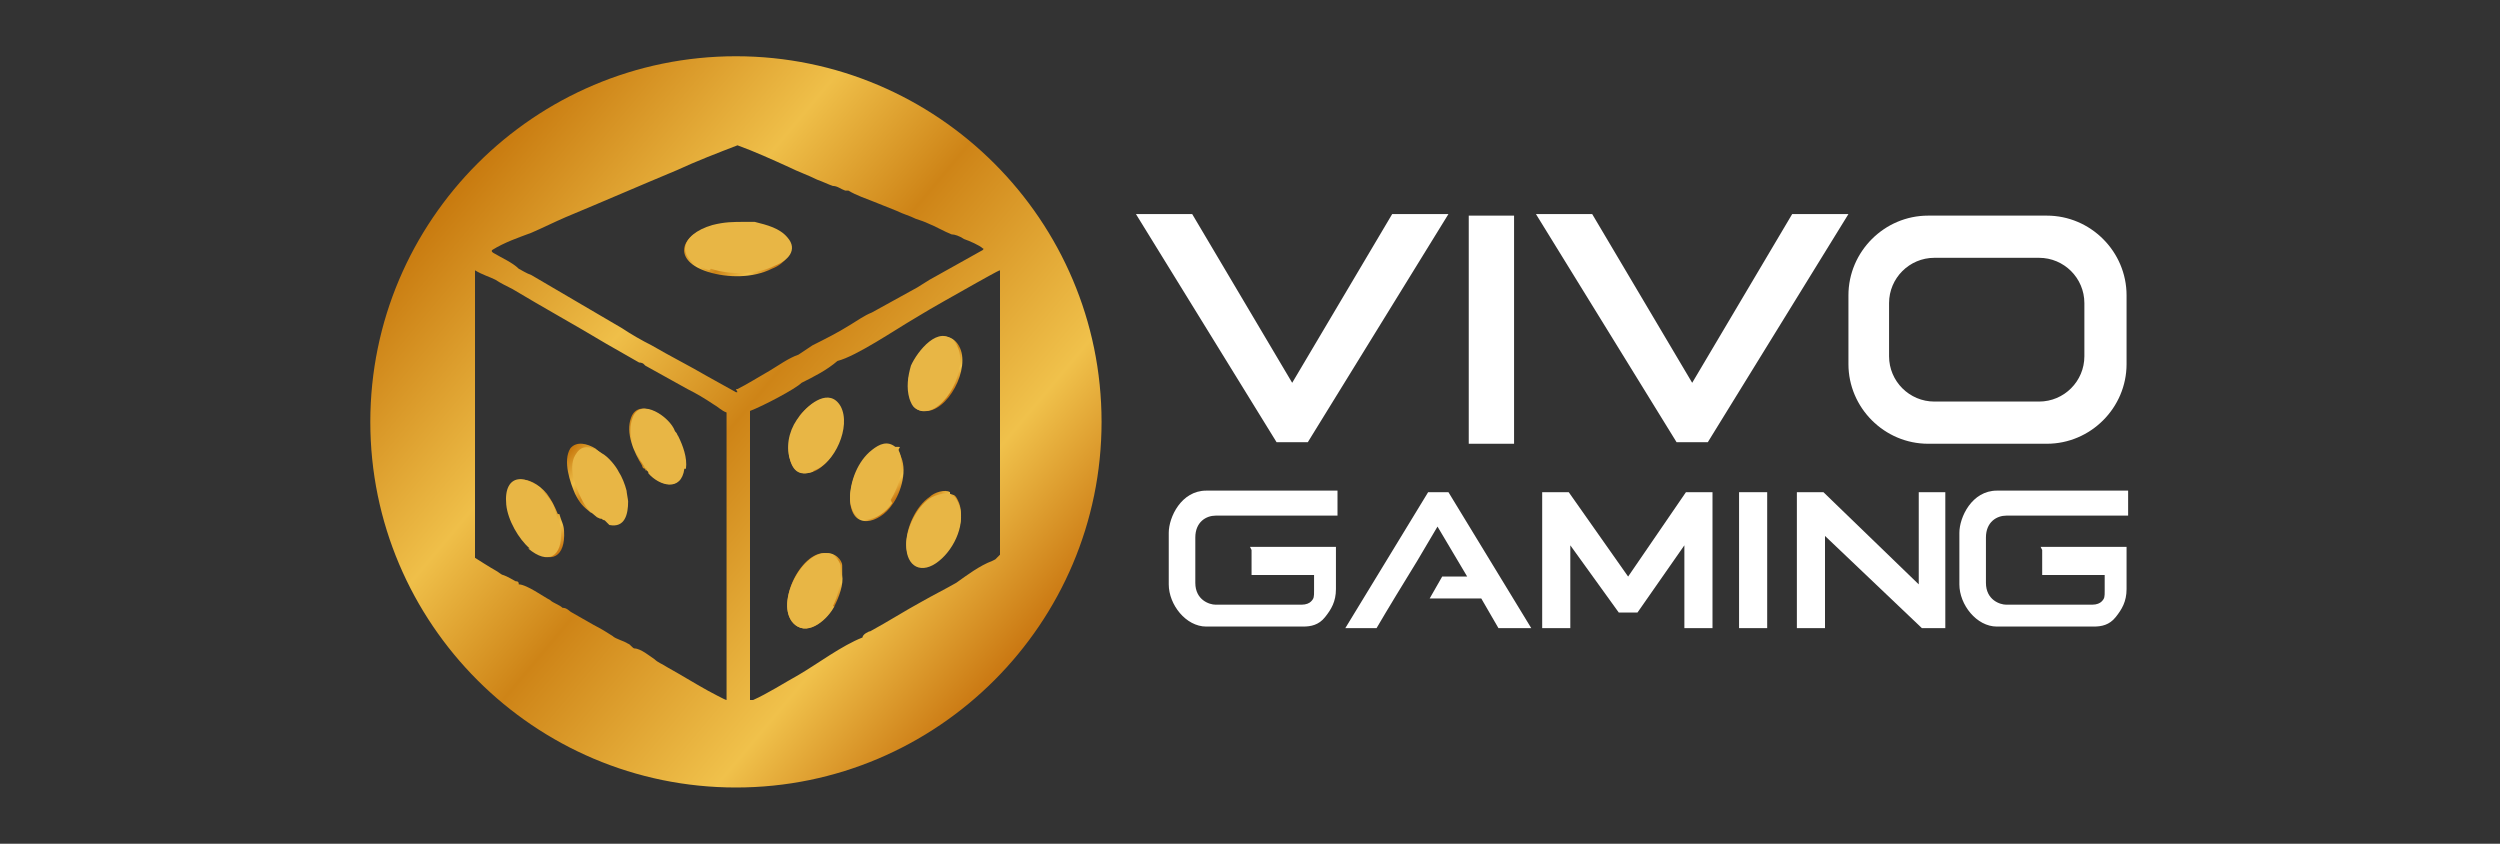 <?xml version="1.0" encoding="UTF-8"?>
<svg id="Capa_1" xmlns="http://www.w3.org/2000/svg" xmlns:xlink="http://www.w3.org/1999/xlink" version="1.1" viewBox="0 0 160 54">
  <rect x="0" y="0" width="160" height="54" fill="#333333" stroke="none"/>
  <!-- Generator: Adobe Illustrator 29.4.0, SVG Export Plug-In . SVG Version: 2.1.0 Build 152)  -->
  <defs>
    <style>
      .st0 {
        fill: #fff;
      }

      .st1 {
        fill: url(#Degradado_sin_nombre_116);
      }

      .st2 {
        fill: url(#Degradado_sin_nombre_115);
      }

      .st3 {
        fill: url(#Degradado_sin_nombre_118);
      }

      .st4 {
        fill: url(#Degradado_sin_nombre_117);
      }

      .st5 {
        fill: url(#Degradado_sin_nombre_111);
      }

      .st6 {
        fill: url(#Degradado_sin_nombre_114);
      }

      .st7 {
        fill: url(#Degradado_sin_nombre_113);
      }

      .st8 {
        fill: url(#Degradado_sin_nombre_119);
      }

      .st9 {
        fill: url(#Degradado_sin_nombre_112);
      }

      .st10 {
        fill: url(#Degradado_sin_nombre_11);
      }

      .st11 {
        fill: #e8b645;
      }
    </style>
    <linearGradient id="Degradado_sin_nombre_11" data-name="Degradado sin nombre 11" x1="50.9" y1="27.6" x2="53.4" y2="25.5" gradientTransform="translate(0 54.4) scale(1 -1)" gradientUnits="userSpaceOnUse">
      <stop offset="0" stop-color="#c87a0f"/>
      <stop offset=".3" stop-color="#efbf49"/>
      <stop offset=".5" stop-color="#ce8417"/>
      <stop offset=".8" stop-color="#f0c14b"/>
      <stop offset="1" stop-color="#ca7812"/>
    </linearGradient>
    <linearGradient id="Degradado_sin_nombre_111" data-name="Degradado sin nombre 11" x1="29.2" y1="42.4" x2="65" y2="12.4" xlink:href="#Degradado_sin_nombre_11"/>
    <linearGradient id="Degradado_sin_nombre_112" data-name="Degradado sin nombre 11" x1="50.9" y1="17.7" x2="53.4" y2="15.6" xlink:href="#Degradado_sin_nombre_11"/>
    <linearGradient id="Degradado_sin_nombre_113" data-name="Degradado sin nombre 11" x1="36.2" y1="25.2" x2="40.1" y2="21.9" xlink:href="#Degradado_sin_nombre_11"/>
    <linearGradient id="Degradado_sin_nombre_114" data-name="Degradado sin nombre 11" x1="45" y1="40.4" x2="49.3" y2="36.8" xlink:href="#Degradado_sin_nombre_11"/>
    <linearGradient id="Degradado_sin_nombre_115" data-name="Degradado sin nombre 11" x1="54.8" y1="24.7" x2="57.3" y2="22.5" xlink:href="#Degradado_sin_nombre_11"/>
    <linearGradient id="Degradado_sin_nombre_116" data-name="Degradado sin nombre 11" x1="58.6" y1="31.5" x2="61" y2="29.4" xlink:href="#Degradado_sin_nombre_11"/>
    <linearGradient id="Degradado_sin_nombre_117" data-name="Degradado sin nombre 11" x1="32.3" y1="22.9" x2="36.2" y2="19.6" xlink:href="#Degradado_sin_nombre_11"/>
    <linearGradient id="Degradado_sin_nombre_118" data-name="Degradado sin nombre 11" x1="40" y1="27.5" x2="43.9" y2="24.2" xlink:href="#Degradado_sin_nombre_11"/>
    <linearGradient id="Degradado_sin_nombre_119" data-name="Degradado sin nombre 11" x1="58.5" y1="21.6" x2="61" y2="19.5" xlink:href="#Degradado_sin_nombre_11"/>
  </defs>
  <g>
    <path class="st0" d="M81.7,28.3l-9-14.6h3.6l6.4,10.8,6.4-10.8h3.6l-9,14.6h-2.1,0Z"/>
    <path class="st0" d="M107.3,28.3l-9-14.6h3.6l6.4,10.8,6.4-10.8h3.6l-9,14.6h-2.1,0Z"/>
    <path class="st0" d="M96.9,13.8v14.6h-2.9v-14.6h2.9Z"/>
    <path class="st0" d="M131,13.8h-7.6c-2.8,0-5.1,2.3-5.1,5.1v4.4c0,2.8,2.3,5.1,5.1,5.1h7.6c2.8,0,5.1-2.3,5.1-5.1v-4.4c0-2.8-2.3-5.1-5.1-5.1ZM133.4,22.8c0,1.6-1.3,2.9-2.9,2.9h-6.7c-1.6,0-2.9-1.3-2.9-2.9v-3.4c0-1.6,1.3-2.9,2.9-2.9h6.7c1.6,0,2.9,1.3,2.9,2.9v3.4Z"/>
    <path class="st0" d="M100.4,31.5l3.8,5.4,3.7-5.4h1.7v8.7h-1.8v-5.3l-3,4.3h-1.2l-3.1-4.3v5.3h-1.8v-8.7h1.7,0Z"/>
    <path class="st0" d="M113.1,31.5v8.7h-1.8v-8.7h1.8Z"/>
    <path class="st0" d="M116.7,31.5l6.1,5.9v-5.9h1.7v8.7h-1.5l-6.2-5.9v5.9h-1.8v-8.7h1.7Z"/>
    <path class="st0" d="M80.1,35.2v1.6h4v1c0,.4,0,.5-.2.7-.1.1-.3.2-.6.2h-5.5c-.4,0-1.3-.3-1.3-1.4v-2.9c0-1,.7-1.4,1.3-1.4h7.8v-1.6h-8.4c-1.6,0-2.4,1.7-2.4,2.7v3.3c0,1.3,1.1,2.7,2.4,2.7h6.2c.5,0,1-.1,1.4-.6s.7-1,.7-1.8v-2.7h-5.5Z"/>
    <path class="st0" d="M130.7,35.2v1.6h4v1c0,.4,0,.5-.2.7-.1.1-.3.2-.6.2h-5.5c-.4,0-1.3-.3-1.3-1.4v-2.9c0-1,.7-1.4,1.3-1.4h7.8v-1.6h-8.4c-1.6,0-2.4,1.7-2.4,2.7v3.3c0,1.3,1.1,2.7,2.4,2.7h6.2c.5,0,1-.1,1.4-.6s.7-1,.7-1.8v-2.7h-5.5Z"/>
    <path class="st0" d="M92.6,31.5h-1.2l-5.3,8.7h2c.7-1.2,1.8-3,2.6-4.3l1.3-2.2,1.9,3.2h-1.6l-.8,1.4h3.3l1.1,1.9h2.1l-5.3-8.7h0Z"/>
  </g>
  <g>
    <g>
      <path class="st10" d="M51.2,26.6c-.5.8-.8,1.7-.7,2.6.2.8.6,1.3,1.5,1,1.3-.4,2.4-2.9,1.7-4.1-.7-1.2-2-.2-2.6.6h0Z"/>
      <path class="st5" d="M47.1,3.6c-12.9,0-23.4,10.5-23.4,23.4s10.5,23.4,23.4,23.4,23.4-10.5,23.4-23.4S60,3.6,47.1,3.6ZM35.1,14.2s0,0,0,0h0ZM46.5,35.3v9.5c-.1,0-1-.5-1.2-.6-.9-.5-1.7-1-2.6-1.5-.3-.2-.6-.3-.8-.5-.3-.2-.9-.7-1.3-.7-.1,0-.3-.3-.4-.3-.3-.2-.8-.3-1-.5-.3-.2-.8-.5-1.2-.7-.5-.3-.9-.5-1.4-.8-.2-.1-.3-.3-.6-.3-.2-.2-.6-.3-.8-.5-.4-.2-1.5-1-2-1,0-.1,0-.2-.2-.2-.2-.1-.5-.3-.8-.4-.1,0-.3-.2-.5-.3s-1.3-.8-1.3-.8c0-1.5,0-3.1,0-4.6,0-.1,0-.2,0-.3,0-3.6,0-7.1,0-10.7,0-.6,0-1.1,0-1.7,0-.3,0-.5,0-.8v-.3c.5.3.9.4,1.3.6.3.2.7.4,1.1.6,2,1.2,4,2.3,6,3.5.7.4,1.4.8,2.1,1.2,0,0,.2,0,.3.1,0,0,0,0,.1.1.9.5,1.8,1,2.7,1.5.6.3,1.1.6,1.7,1,.2.1.5.4.8.5v8.9h0ZM47.2,25.1h-.1l-1.8-1s0,0,0,0c-1.2-.7-2.4-1.3-3.6-2-.6-.3-1.3-.7-1.9-1.1-1.9-1.1-3.9-2.3-5.8-3.4-.3-.1-.6-.3-.8-.4h0c-.4-.4-1.1-.7-1.6-1,0,0-.2-.1-.1-.2.8-.5,1.7-.8,2.5-1.1.7-.3,1.5-.7,2.2-1,2.4-1,4.7-2,7.1-3,1.3-.6,2.6-1.1,3.9-1.6,1.1.4,2.2.9,3.3,1.4.6.3,1.2.5,1.8.8.3.1.7.3,1,.4.3,0,.5.2.8.3,0,0,.1,0,.2,0h0c.5.3,1.1.5,1.6.7.5.2,1,.4,1.5.6.4.2.8.3,1.2.5.3.1.6.2.8.3.5.2,1,.5,1.5.7.2,0,.5.1.8.3.3.1,1,.4,1.2.6,0,0,.1,0,0,.1l-3.4,1.9-.8.5-2.9,1.6c-.5.2-.9.5-1.4.8-.8.5-1.6.9-2.4,1.3-.3.2-.6.4-.9.6-.6.2-1.3.7-1.8,1-.7.4-1.5.9-2.1,1.2,0,0,0,0-.1,0h0ZM63.5,35.9c-.8.3-1.6.9-2.3,1.4-.7.4-1.5.8-2.2,1.2-1.1.6-2.2,1.3-3.3,1.9-.1,0-.5.2-.5.4-1.3.5-2.9,1.7-4.1,2.4-.9.5-2,1.2-2.9,1.6,0,0-.2,0-.2,0v-18.5c.8-.3,2.9-1.4,3.3-1.8.8-.4,1.6-.8,2.3-1.4,1.2-.3,3.7-2,4.9-2.7,1.3-.8,2.6-1.5,4-2.3.2-.1,1.4-.8,1.5-.8v18.2h0c0,0-.3.3-.3.3h0Z"/>
      <path class="st9" d="M52.9,35.4c-1.7-.2-3.4,3.5-2,4.6.9.7,2-.4,2.5-1.2.3-.6.6-1.4.5-2,0-.1,0-.5,0-.6,0-.4-.5-.8-.9-.8h0Z"/>
      <path class="st7" d="M39.7,31.1c-.1-.4-.3-.9-.5-1.2-.2-.4-.7-.9-1.1-1.2-.5-.3-1.2-.5-1.6,0-.5.8,0,2.2.3,2.9.3.6.5.8,1,1.2,0,0,0,0,0,0,0,0,0,0,0,0,0,0,0,0,0,0,.2,0,.2,0,.3.1,0,0,0,.1.2.1,1,.2,1.3-.7,1.2-1.5,0-.1-.1-.6-.1-.7h0Z"/>
      <path class="st6" d="M50.3,15.3c-.5-.6-1.3-.9-2.1-1h-.2c-.1,0-.3,0-.4,0-.8,0-1.3,0-2.1.2-2.1.6-2.4,2.2-.2,2.9,1.3.4,2.9.4,4.1-.2.8-.3,1.4-1,.8-1.8h0Z"/>
      <path class="st2" d="M57.5,28.9c0,0,0-.1,0-.2,0,0-.1,0-.2,0-.6-.3-1.1-.1-1.5.2-.9.7-1.4,2-1.4,3.1.1,2,1.9,1.5,2.7.3.6-.8,1-2.3.5-3.2,0,0,0,0,0,0h0Z"/>
      <path class="st1" d="M58.4,23.4c-.3.7-.4,1.4-.1,2.1.2.6.4.9,1.1.8,1.5-.2,2.9-3.2,1.8-4.4-1-1.1-2.4.6-2.8,1.5h0Z"/>
      <path class="st4" d="M35.7,32.9c-.2-.5-.4-.9-.7-1.3-1.1-1.3-2.7-1.3-2.5.7,0,1,.8,2.1,1.5,2.8,1.3,1.1,2.2.5,2.1-1.1,0-.4-.2-.7-.3-1.1h0Z"/>
      <path class="st3" d="M43.1,27.6c-.3-.9-2.2-2.2-2.7-.9-.4,1,.2,2.3.7,3.1,0,0,0,.2.2.2,0,0,0,0,0,.1,0,0,.1,0,.1,0h0c.8,1,2.1,1.4,2.3-.1.1-.7-.2-1.5-.5-2.1,0-.1,0-.2-.2-.3h0Z"/>
      <path class="st8" d="M60.8,31.6s0,0,0-.1c-.3-.2-1,0-1.3.3-.9.6-1.5,2-1.5,3,0,1.4,1,1.9,2.1,1,1-.8,1.8-2.6,1.2-3.8-.2-.4-.3-.3-.5-.4Z"/>
    </g>
    <g>
      <path class="st11" d="M45.4,17.3c-2.3-.7-1.9-2.3.2-2.9.8-.2,1.3-.2,2.1-.2h.6c.8.2,1.6.4,2.1,1,.7.8,0,1.5-.8,1.8-1.2.6-2.9.6-4.1.2h0Z"/>
      <path class="st11" d="M53.4,38.8c-.4.8-1.6,1.9-2.5,1.2-1.4-1.1.3-4.7,2-4.6.4,0,.8.4.9.8,0,.1,0,.5,0,.6,0,.6-.2,1.4-.5,2h0Z"/>
      <path class="st11" d="M52,30.2c-.9.3-1.3-.1-1.5-1-.2-.9.1-1.9.7-2.6.6-.8,1.9-1.8,2.6-.6.7,1.3-.4,3.7-1.7,4.1h0Z"/>
      <path class="st11" d="M57.1,32.2c-.8,1.2-2.6,1.7-2.7-.3,0-1.1.5-2.4,1.4-3.1.5-.4,1-.6,1.5-.2,0,0,0,0,.2,0s0,.1,0,.2c0,0,0,0,0,0,.5.9,0,2.4-.5,3.2h0Z"/>
      <path class="st11" d="M60.1,35.9c-1.1.9-2.1.4-2.1-1,0-1,.6-2.4,1.5-3,.3-.2,1-.4,1.3-.3,0,0,0,.1,0,.1.2.1.3,0,.5.4.6,1.3-.2,3-1.2,3.8Z"/>
      <path class="st11" d="M59.3,26.3c-.7,0-.9-.2-1.1-.8-.2-.7-.1-1.4.1-2.1.4-.9,1.8-2.7,2.8-1.5,1,1.2-.3,4.2-1.8,4.4h0Z"/>
      <path class="st11" d="M33.9,35.1c-.7-.6-1.4-1.8-1.5-2.8-.2-2.1,1.4-2,2.5-.7.4.4.6.8.7,1.3.1.4.3.6.3,1.1.1,1.6-.8,2.2-2.1,1.1h0Z"/>
      <path class="st11" d="M38.7,33.3c-.1,0-.2-.1-.2-.1-.1,0-.1,0-.3-.1,0,0,0,0,0,0,0,0,0,0,0,0,0,0,0,0,0,0-.5-.4-.7-.6-1-1.2-.4-.8-.9-2.1-.3-2.9.4-.6,1-.4,1.6,0,.4.2.9.8,1.1,1.2.2.3.4.8.5,1.2,0,.1.1.6.1.7,0,.8-.2,1.7-1.2,1.5h0Z"/>
      <path class="st11" d="M43.8,30c-.2,1.5-1.6,1.1-2.3.3h0c0-.1,0-.1-.1-.2s0,0,0-.1c-.1,0-.1,0-.2-.2-.6-.8-1.1-2.1-.7-3.1.5-1.3,2.4,0,2.7.9.2.2.1.2.2.3.3.6.6,1.4.5,2.1h0Z"/>
    </g>
  </g>
</svg>